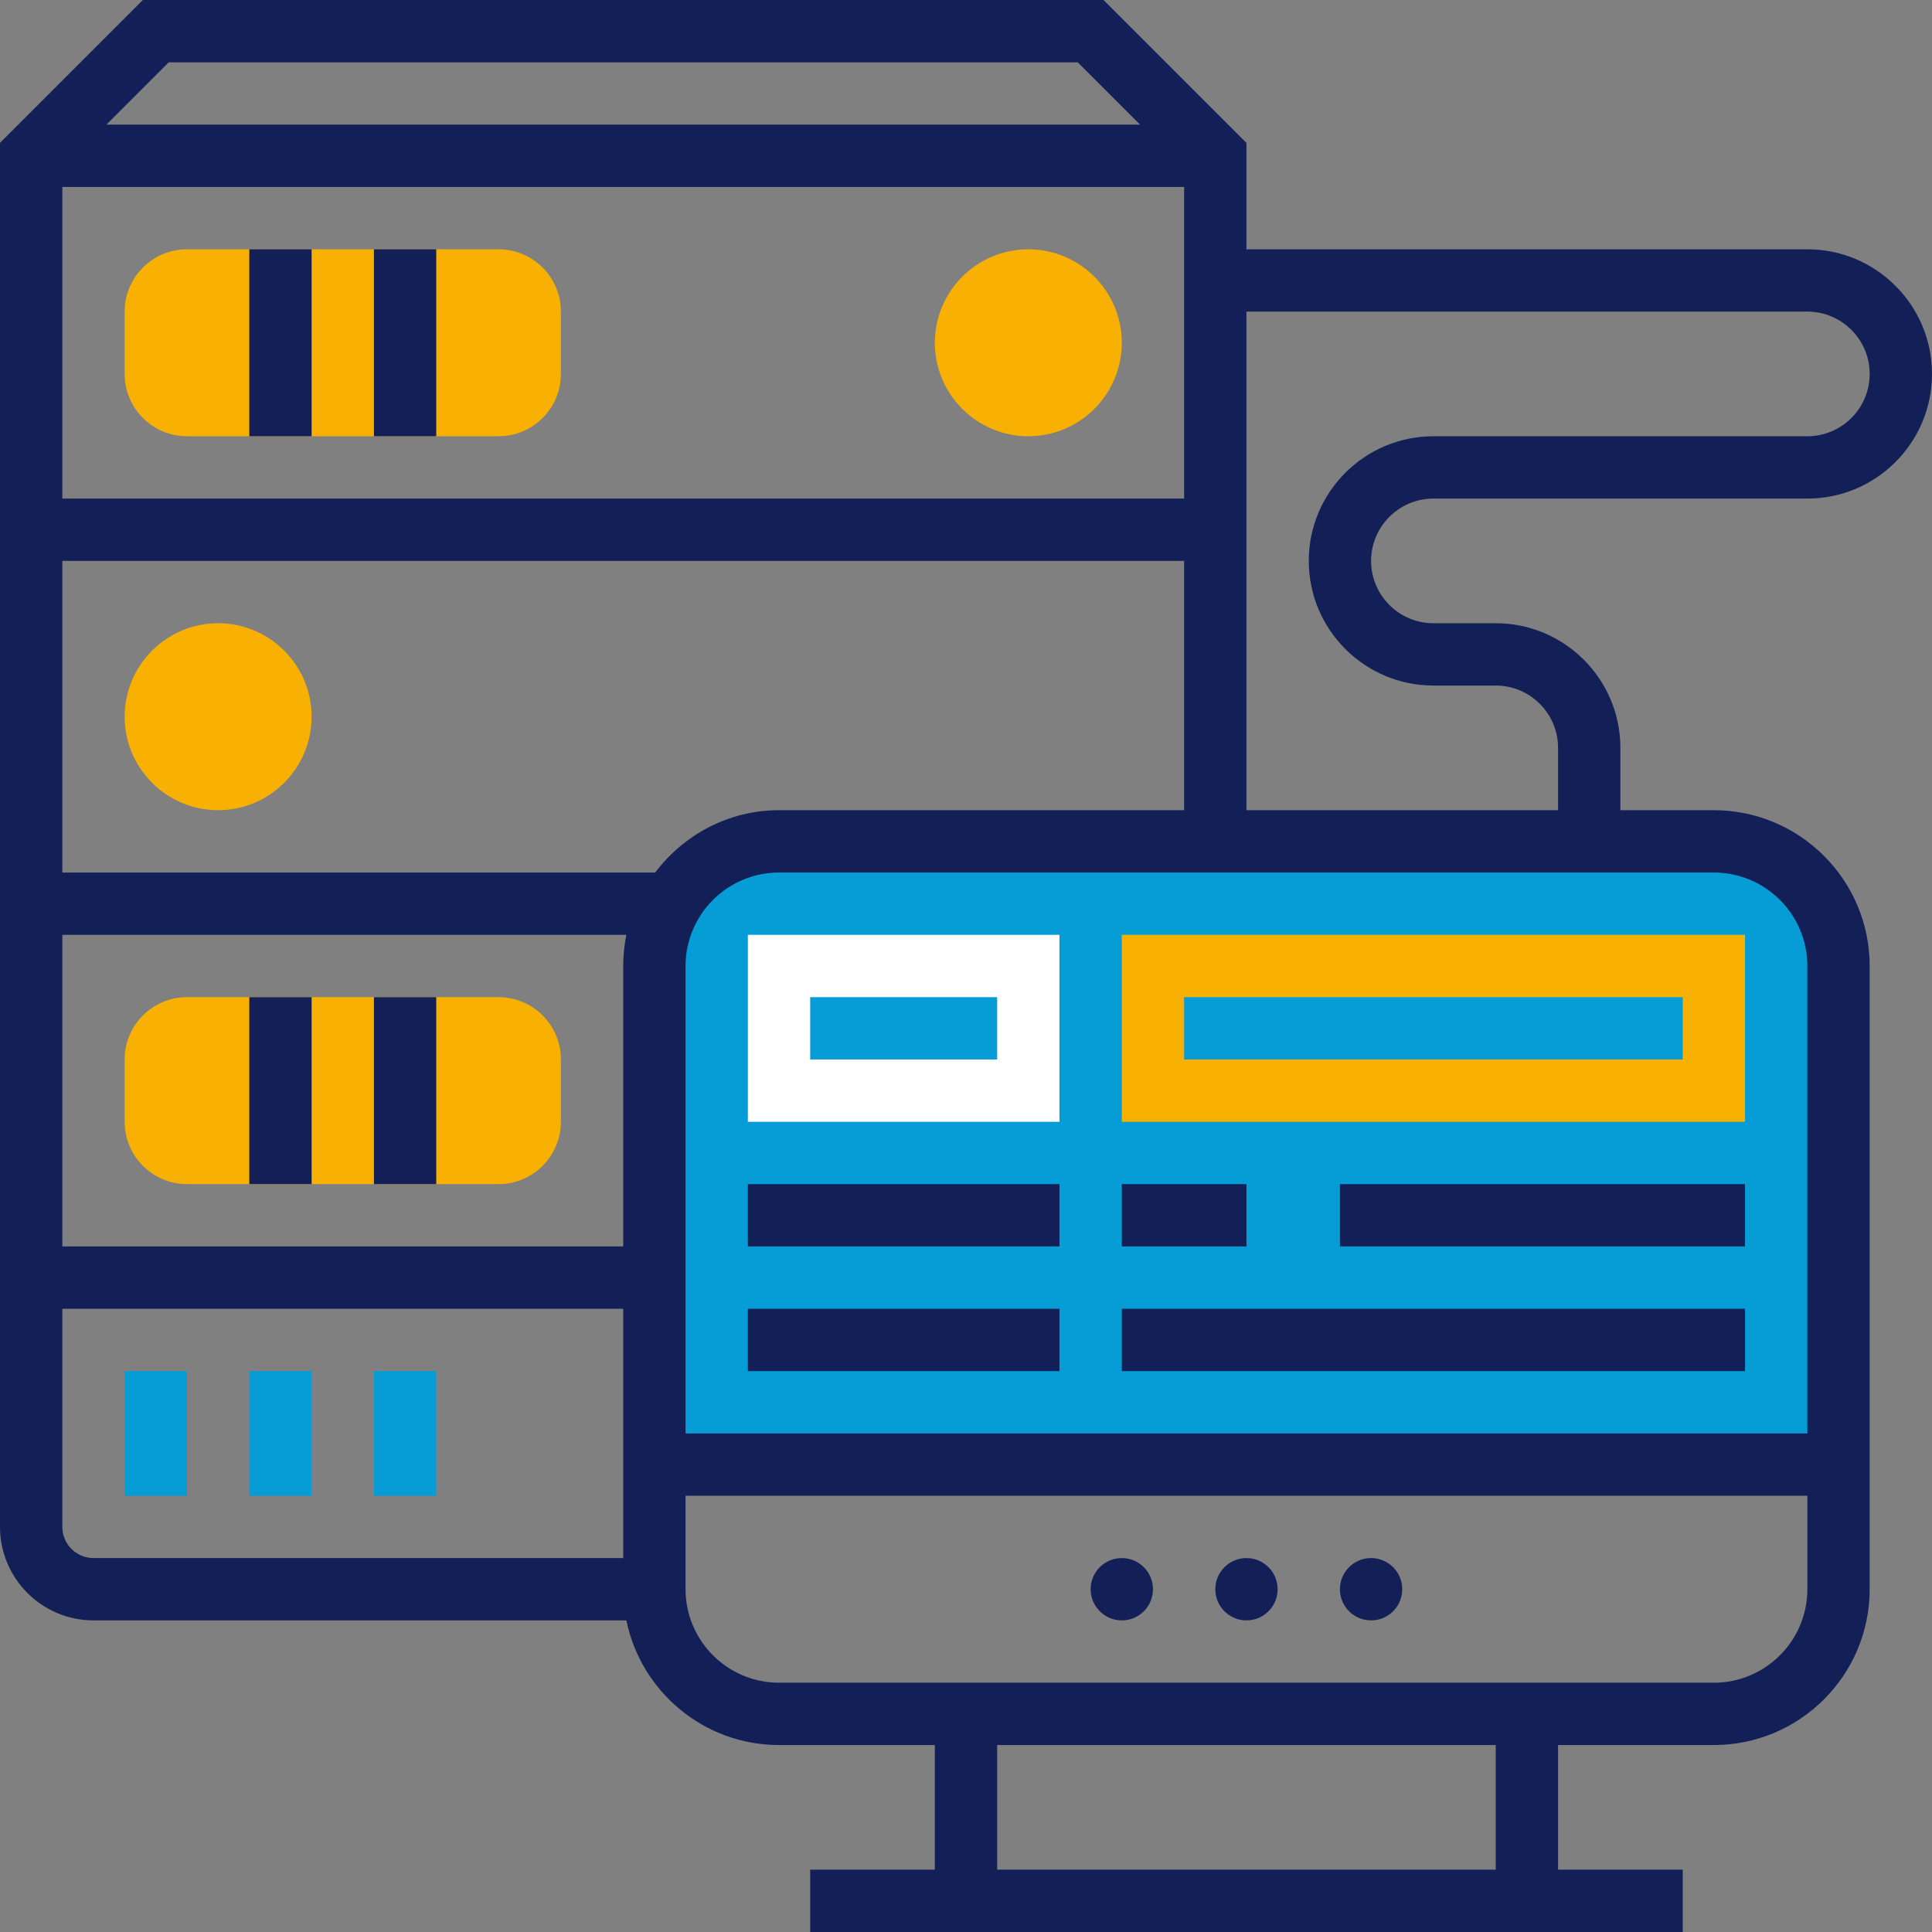 <svg width="200" height="200" viewBox="0 0 200 200" fill="none" xmlns="http://www.w3.org/2000/svg">
<rect x="0" y="0" width="200" height="200" fill="#808080" stroke="none"/>
<g clip-path="url(#clip0)">
<path d="M116.128 122.581H180.645V138.71H116.128V122.581Z" fill="#069CD5"/>
<path d="M77.419 125.806H109.677V138.71H77.419V125.806Z" fill="#069CD5"/>
<path d="M51.613 45.161H19.355C15.797 45.161 12.903 42.268 12.903 38.71V32.258C12.903 28.7 15.797 25.806 19.355 25.806H51.613C55.171 25.806 58.064 28.7 58.064 32.258V38.71C58.064 42.268 55.171 45.161 51.613 45.161Z" fill="#F8B102"/>
<path d="M106.452 45.161C101.117 45.161 96.775 40.819 96.775 35.484C96.775 30.148 101.117 25.806 106.452 25.806C111.788 25.806 116.129 30.148 116.129 35.484C116.129 40.819 111.788 45.161 106.452 45.161Z" fill="#F8B102"/>
<path d="M51.613 122.58H19.355C15.797 122.58 12.903 119.687 12.903 116.129V109.677C12.903 106.119 15.797 103.226 19.355 103.226H51.613C55.171 103.226 58.064 106.119 58.064 109.677V116.129C58.064 119.687 55.171 122.58 51.613 122.58Z" fill="#F8B102"/>
<path d="M22.581 83.871C17.245 83.871 12.903 79.529 12.903 74.194C12.903 68.858 17.245 64.516 22.581 64.516C27.916 64.516 32.258 68.858 32.258 74.194C32.258 79.529 27.916 83.871 22.581 83.871Z" fill="#F8B102"/>
<path d="M181.875 88.239H77.33L67.784 95.966L67.33 151.42H189.148V95.057L181.875 88.239Z" fill="#069CD5"/>
<path d="M116.129 167.742C117.91 167.742 119.355 166.298 119.355 164.516C119.355 162.735 117.91 161.29 116.129 161.29C114.347 161.29 112.903 162.735 112.903 164.516C112.903 166.298 114.347 167.742 116.129 167.742Z" fill="#132057"/>
<path d="M129.034 167.742C130.815 167.742 132.259 166.298 132.259 164.516C132.259 162.735 130.815 161.29 129.034 161.29C127.252 161.29 125.808 162.735 125.808 164.516C125.808 166.298 127.252 167.742 129.034 167.742Z" fill="#132057"/>
<path d="M141.934 167.742C143.716 167.742 145.16 166.298 145.16 164.516C145.16 162.735 143.716 161.29 141.934 161.29C140.152 161.29 138.708 162.735 138.708 164.516C138.708 166.298 140.152 167.742 141.934 167.742Z" fill="#132057"/>
<path d="M77.419 116.129H109.677V96.774H77.419V116.129ZM83.871 103.226H103.226V109.678H83.871V103.226Z" fill="white"/>
<path d="M180.645 96.774H116.128V116.129H180.645V96.774ZM174.193 109.678H122.58V103.226H174.193V109.678Z" fill="#F8B102"/>
<path d="M116.128 122.581H129.032V129.032H116.128V122.581Z" fill="#132057"/>
<path d="M138.708 122.581H180.644V129.032H138.708V122.581Z" fill="#132057"/>
<path d="M116.128 135.484H180.645V141.936H116.128V135.484Z" fill="#132057"/>
<path d="M77.419 122.581H109.677V129.032H77.419V122.581Z" fill="#132057"/>
<path d="M77.419 135.484H109.677V141.936H77.419V135.484Z" fill="#132057"/>
<path d="M148.387 51.613H187.097C194.213 51.613 200 45.826 200 38.71C200 31.593 194.213 25.806 187.097 25.806H129.032V14.793L114.239 0H14.793L0 14.793V158.065C0 163.4 4.342 167.742 9.677 167.742H64.842C66.342 175.094 72.855 180.645 80.645 180.645H96.774V193.548H83.871V200H174.194V193.548H161.29V180.645H177.419C186.313 180.645 193.548 173.41 193.548 164.516V100C193.548 91.106 186.313 83.871 177.419 83.871H167.742V77.419C167.742 70.303 161.955 64.516 154.839 64.516H148.387C144.829 64.516 141.935 61.623 141.935 58.065C141.935 54.507 144.829 51.613 148.387 51.613ZM80.645 83.871C75.397 83.871 70.771 86.429 67.826 90.323H6.452V58.065H122.581V83.871H80.645ZM64.516 129.032H6.452V96.774H64.842C64.629 97.816 64.516 98.897 64.516 100V129.032ZM122.581 19.355V51.613H6.452V19.355H122.581ZM17.465 6.452H111.568L118.019 12.903H11.013L17.465 6.452ZM6.452 158.065V135.484H64.516V161.29H9.677C7.897 161.29 6.452 159.842 6.452 158.065V158.065ZM154.839 193.548H103.226V180.645H154.839V193.548ZM177.419 174.194H80.645C75.31 174.194 70.968 169.852 70.968 164.516V154.839H187.097V164.516C187.097 169.852 182.755 174.194 177.419 174.194ZM187.097 100V148.387H70.968V100C70.968 94.665 75.31 90.323 80.645 90.323H177.419C182.755 90.323 187.097 94.665 187.097 100ZM148.387 70.968H154.839C158.397 70.968 161.29 73.861 161.29 77.419V83.871H129.032V32.258H187.097C190.655 32.258 193.548 35.152 193.548 38.71C193.548 42.268 190.655 45.161 187.097 45.161H148.387C141.271 45.161 135.484 50.948 135.484 58.065C135.484 65.181 141.271 70.968 148.387 70.968Z" fill="#132057"/>
<path d="M25.808 25.806H32.26V45.161H25.808V25.806Z" fill="#132057"/>
<path d="M38.708 25.806H45.16V45.161H38.708V25.806Z" fill="#132057"/>
<path d="M25.808 103.226H32.26V122.58H25.808V103.226Z" fill="#132057"/>
<path d="M38.708 103.226H45.16V122.58H38.708V103.226Z" fill="#132057"/>
<path d="M12.903 141.936H19.355V154.839H12.903V141.936Z" fill="#069CD5"/>
<path d="M25.808 141.936H32.26V154.839H25.808V141.936Z" fill="#069CD5"/>
<path d="M38.708 141.936H45.16V154.839H38.708V141.936Z" fill="#069CD5"/>
</g>
<defs>
<clipPath id="clip0">
<rect width="200" height="200" fill="white"/>
</clipPath>
</defs>
</svg>
